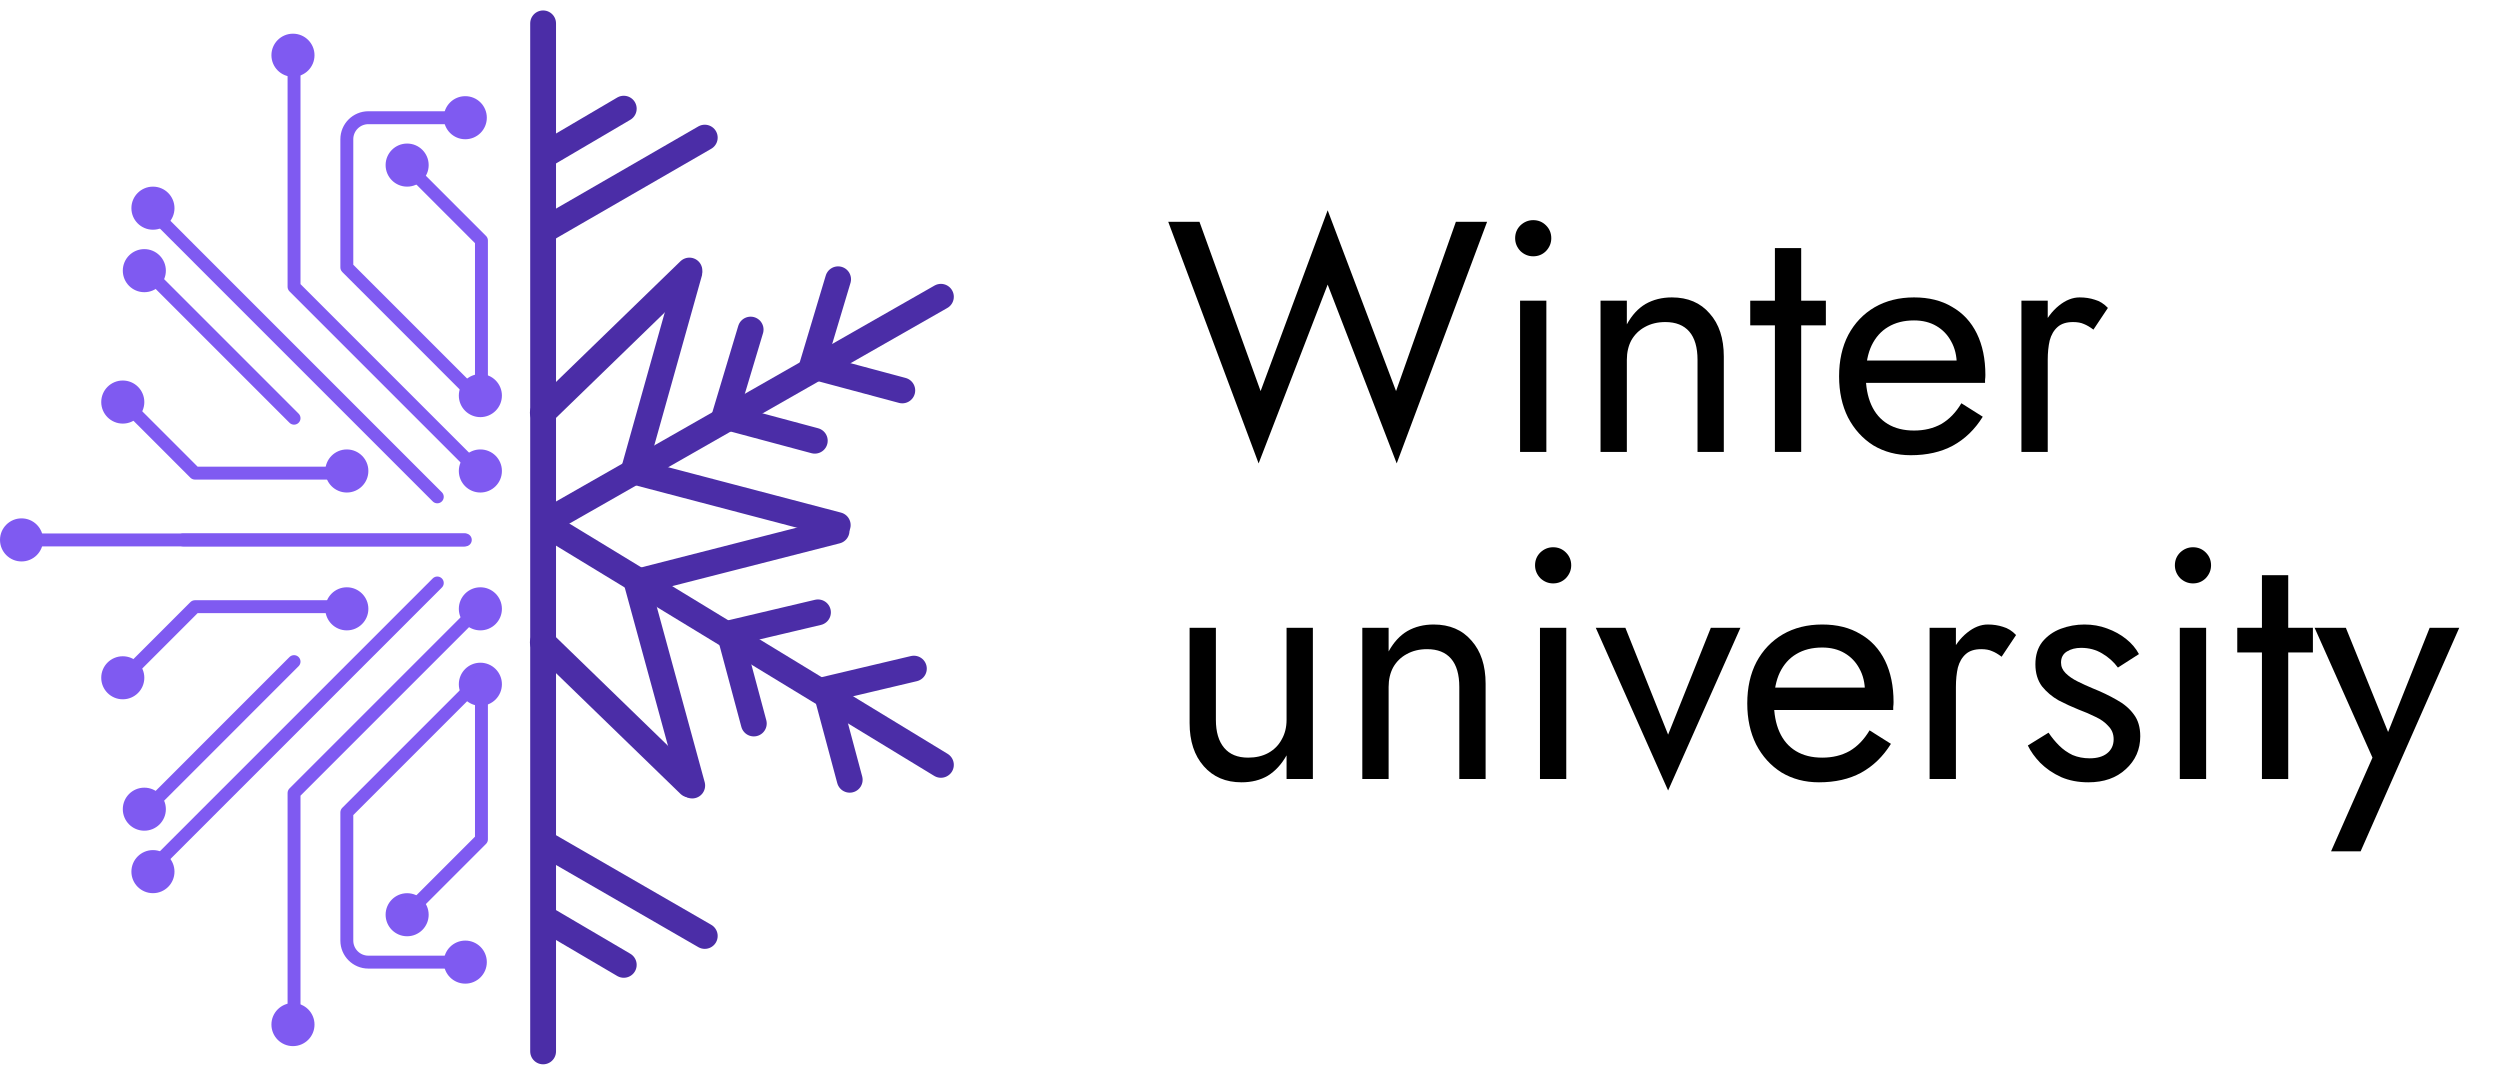 <svg width="107" height="46" viewBox="0 0 107 46" fill="none" xmlns="http://www.w3.org/2000/svg">
<path d="M7.837 23.108L19.868 23.108" stroke="#7F5AF1" stroke-width="0.553" stroke-linecap="round" stroke-linejoin="round"/>
<path d="M12.539 42.976C13.023 42.977 13.415 43.369 13.415 43.852C13.415 44.336 13.023 44.728 12.539 44.728C12.055 44.728 11.663 44.336 11.663 43.852C11.663 43.369 12.056 42.976 12.539 42.976ZM19.914 40.303C20.398 40.303 20.79 40.695 20.79 41.178C20.79 41.662 20.398 42.054 19.914 42.054C19.43 42.054 19.039 41.662 19.039 41.178C19.039 40.695 19.431 40.304 19.914 40.303ZM17.425 38.275C17.908 38.275 18.3 38.667 18.301 39.15C18.301 39.634 17.909 40.026 17.425 40.026C16.941 40.026 16.55 39.634 16.55 39.15C16.55 38.667 16.941 38.275 17.425 38.275ZM6.546 36.43C7.03 36.43 7.422 36.823 7.422 37.306C7.422 37.79 7.03 38.182 6.546 38.182C6.062 38.182 5.67 37.79 5.67 37.306C5.67 36.823 6.062 36.431 6.546 36.43ZM6.177 33.758C6.66 33.758 7.053 34.149 7.053 34.633C7.053 35.116 6.66 35.508 6.177 35.508C5.693 35.508 5.302 35.116 5.302 34.633C5.302 34.149 5.693 33.758 6.177 33.758ZM20.56 28.41C21.043 28.41 21.436 28.802 21.436 29.286C21.435 29.77 21.043 30.162 20.56 30.162C20.076 30.162 19.684 29.769 19.684 29.286C19.684 28.802 20.076 28.41 20.56 28.41ZM5.255 28.134C5.738 28.134 6.131 28.525 6.131 29.009C6.131 29.492 5.739 29.884 5.255 29.884C4.771 29.884 4.379 29.492 4.379 29.009C4.379 28.525 4.771 28.134 5.255 28.134ZM14.844 25.182C15.327 25.182 15.72 25.575 15.72 26.058C15.72 26.542 15.327 26.934 14.844 26.934C14.36 26.934 13.968 26.542 13.968 26.058C13.968 25.575 14.36 25.182 14.844 25.182ZM20.56 25.182C21.043 25.182 21.435 25.575 21.436 26.058C21.436 26.542 21.043 26.934 20.56 26.934C20.076 26.934 19.684 26.542 19.684 26.058C19.684 25.575 20.076 25.183 20.56 25.182ZM0.922 22.232C1.406 22.232 1.798 22.625 1.798 23.108C1.798 23.592 1.406 23.984 0.922 23.984C0.438 23.984 0.046 23.592 0.046 23.108C0.046 22.625 0.438 22.232 0.922 22.232ZM14.844 19.282C15.327 19.282 15.72 19.674 15.72 20.158C15.72 20.642 15.327 21.034 14.844 21.034C14.36 21.034 13.968 20.642 13.968 20.158C13.968 19.674 14.36 19.282 14.844 19.282ZM20.56 19.282C21.043 19.282 21.436 19.674 21.436 20.158C21.436 20.642 21.043 21.034 20.56 21.034C20.076 21.034 19.684 20.642 19.684 20.158C19.684 19.674 20.076 19.282 20.56 19.282ZM5.255 16.332C5.739 16.332 6.131 16.724 6.131 17.208C6.131 17.692 5.739 18.084 5.255 18.084C4.771 18.084 4.379 17.691 4.379 17.208C4.379 16.724 4.771 16.332 5.255 16.332ZM20.56 16.055C21.043 16.055 21.436 16.448 21.436 16.931C21.435 17.415 21.043 17.807 20.56 17.807C20.076 17.807 19.684 17.415 19.684 16.931C19.684 16.448 20.076 16.056 20.56 16.055ZM6.177 10.708C6.66 10.708 7.053 11.1 7.053 11.584C7.053 12.068 6.66 12.46 6.177 12.46C5.693 12.46 5.302 12.067 5.302 11.584C5.302 11.1 5.693 10.708 6.177 10.708ZM6.546 8.034C7.03 8.034 7.422 8.426 7.422 8.91C7.422 9.394 7.03 9.786 6.546 9.786C6.062 9.786 5.67 9.394 5.67 8.91C5.67 8.426 6.062 8.034 6.546 8.034ZM17.425 6.19C17.909 6.19 18.301 6.582 18.301 7.066C18.301 7.55 17.909 7.942 17.425 7.942C16.941 7.942 16.55 7.55 16.55 7.066C16.55 6.583 16.941 6.19 17.425 6.19ZM19.914 4.162C20.398 4.162 20.79 4.554 20.79 5.038C20.79 5.522 20.398 5.914 19.914 5.914C19.43 5.914 19.039 5.521 19.039 5.038C19.039 4.554 19.43 4.162 19.914 4.162ZM12.539 1.488C13.023 1.488 13.415 1.88 13.415 2.364C13.415 2.848 13.023 3.24 12.539 3.24C12.055 3.24 11.663 2.848 11.663 2.364C11.663 1.88 12.055 1.488 12.539 1.488Z" fill="#7F5AF1" stroke="#7F5AF1" stroke-width="0.092"/>
<path d="M14.844 20.25H8.344L5.624 17.53M6.5 11.814L12.585 17.899M6.5 9.048L18.716 21.265M12.585 2.364V12.275L20.191 19.881M17.61 7.297L20.606 10.293V17.208L14.844 11.445V5.96C14.844 5.451 15.257 5.038 15.766 5.038H19.361M1.014 23.108L19.915 23.108M14.844 25.966H8.344L5.624 28.686M6.5 34.403L12.585 28.317M6.5 37.168L18.716 24.952M12.585 43.853V33.941L20.191 26.335M17.61 38.92L20.606 35.924V29.009L14.844 34.771V40.257C14.844 40.766 15.257 41.179 15.766 41.179H19.361" stroke="#7F5AF1" stroke-width="0.553" stroke-linecap="round" stroke-linejoin="round"/>
<path d="M23.245 1L23.245 45" stroke="#4B2DA7" stroke-width="1.105" stroke-linecap="round"/>
<path d="M40.271 12.702L23.282 22.394" stroke="#4B2DA7" stroke-width="1.105" stroke-linecap="round"/>
<path d="M30.164 5.89L23.282 9.863" stroke="#4B2DA7" stroke-width="1.105" stroke-linecap="round"/>
<path d="M29.507 11.579L23.233 17.664" stroke="#4B2DA7" stroke-width="1.105" stroke-linecap="round"/>
<path d="M29.507 33.579L23.233 27.494" stroke="#4B2DA7" stroke-width="1.105" stroke-linecap="round"/>
<path d="M26.697 4.651L23.282 6.658" stroke="#4B2DA7" stroke-width="1.105" stroke-linecap="round"/>
<path d="M23.282 39.289L26.697 41.296" stroke="#4B2DA7" stroke-width="1.105" stroke-linecap="round"/>
<path d="M30.164 40.059L23.282 36.086" stroke="#4B2DA7" stroke-width="1.105" stroke-linecap="round"/>
<path d="M35.855 22.474L27.165 20.192" stroke="#4B2DA7" stroke-width="1.105" stroke-linecap="round"/>
<path d="M29.627 33.621L27.259 24.954" stroke="#4B2DA7" stroke-width="1.105" stroke-linecap="round"/>
<path d="M29.502 11.672L27.165 20.004" stroke="#4B2DA7" stroke-width="1.105" stroke-linecap="round"/>
<path d="M35.805 22.719L27.421 24.861" stroke="#4B2DA7" stroke-width="1.105" stroke-linecap="round"/>
<path d="M35.871 11.953L34.748 15.698" stroke="#4B2DA7" stroke-width="1.105" stroke-linecap="round"/>
<path d="M39.114 28.617L35.31 29.517" stroke="#4B2DA7" stroke-width="1.105" stroke-linecap="round"/>
<path d="M32.127 14.106L31.003 17.851" stroke="#4B2DA7" stroke-width="1.105" stroke-linecap="round"/>
<path d="M35.009 26.209L31.204 27.108" stroke="#4B2DA7" stroke-width="1.105" stroke-linecap="round"/>
<path d="M38.618 16.71L34.842 15.698" stroke="#4B2DA7" stroke-width="1.105" stroke-linecap="round"/>
<path d="M36.368 33.374L35.356 29.598" stroke="#4B2DA7" stroke-width="1.105" stroke-linecap="round"/>
<path d="M34.873 18.863L31.097 17.851" stroke="#4B2DA7" stroke-width="1.105" stroke-linecap="round"/>
<path d="M32.263 30.966L31.251 27.189" stroke="#4B2DA7" stroke-width="1.105" stroke-linecap="round"/>
<path d="M40.271 32.736L23.282 22.394" stroke="#4B2DA7" stroke-width="1.105" stroke-linecap="round"/>
<path d="M105.256 26.869L101.035 36.437H99.769L101.542 32.427L99.065 26.869H100.402L102.456 31.935L101.992 31.878L103.99 26.869H105.256Z" fill="black"/>
<path d="M95.755 26.869H98.992V27.925H95.755V26.869ZM96.811 24.618H97.936V33.342H96.811V24.618Z" fill="black"/>
<path d="M93.085 24.196C93.085 23.98 93.16 23.797 93.31 23.647C93.47 23.497 93.653 23.422 93.859 23.422C94.075 23.422 94.258 23.497 94.408 23.647C94.558 23.797 94.633 23.98 94.633 24.196C94.633 24.402 94.558 24.585 94.408 24.745C94.258 24.895 94.075 24.97 93.859 24.97C93.653 24.97 93.47 24.895 93.31 24.745C93.16 24.585 93.085 24.402 93.085 24.196ZM93.296 26.869H94.422V33.342H93.296V26.869Z" fill="black"/>
<path d="M87.678 31.358C87.809 31.555 87.959 31.738 88.128 31.907C88.297 32.076 88.489 32.212 88.705 32.315C88.93 32.409 89.174 32.456 89.436 32.456C89.755 32.456 90.004 32.385 90.182 32.244C90.37 32.094 90.464 31.893 90.464 31.639C90.464 31.414 90.388 31.227 90.238 31.077C90.098 30.917 89.915 30.786 89.69 30.683C89.465 30.57 89.225 30.467 88.972 30.373C88.691 30.261 88.405 30.129 88.114 29.979C87.832 29.82 87.593 29.618 87.396 29.374C87.209 29.121 87.115 28.806 87.115 28.431C87.115 28.047 87.213 27.728 87.41 27.474C87.617 27.221 87.879 27.034 88.198 26.912C88.526 26.79 88.864 26.729 89.211 26.729C89.558 26.729 89.882 26.785 90.182 26.898C90.492 27.01 90.764 27.16 90.998 27.348C91.233 27.535 91.416 27.751 91.547 27.995L90.647 28.572C90.468 28.328 90.243 28.126 89.971 27.967C89.708 27.808 89.408 27.728 89.071 27.728C88.836 27.728 88.634 27.779 88.466 27.883C88.297 27.986 88.212 28.145 88.212 28.361C88.212 28.53 88.278 28.68 88.409 28.811C88.541 28.942 88.709 29.06 88.916 29.163C89.122 29.266 89.338 29.365 89.563 29.459C89.938 29.609 90.281 29.773 90.59 29.951C90.9 30.12 91.144 30.326 91.322 30.57C91.51 30.814 91.603 31.128 91.603 31.513C91.603 32.076 91.397 32.545 90.984 32.92C90.581 33.295 90.046 33.483 89.38 33.483C88.949 33.483 88.559 33.408 88.212 33.258C87.865 33.098 87.57 32.896 87.326 32.653C87.091 32.409 86.913 32.16 86.791 31.907L87.678 31.358Z" fill="black"/>
<path d="M83.713 26.869V33.342H82.587V26.869H83.713ZM85.669 28.108C85.519 27.995 85.383 27.915 85.261 27.869C85.139 27.812 84.984 27.784 84.796 27.784C84.515 27.784 84.294 27.854 84.135 27.995C83.976 28.136 83.863 28.328 83.797 28.572C83.741 28.816 83.713 29.093 83.713 29.402H83.206C83.206 28.886 83.296 28.431 83.474 28.037C83.661 27.634 83.9 27.315 84.191 27.081C84.482 26.846 84.778 26.729 85.078 26.729C85.312 26.729 85.528 26.762 85.725 26.827C85.931 26.884 86.119 27.001 86.288 27.179L85.669 28.108Z" fill="black"/>
<path d="M77.85 33.483C77.25 33.483 76.715 33.342 76.246 33.06C75.787 32.77 75.425 32.371 75.163 31.864C74.91 31.358 74.783 30.772 74.783 30.106C74.783 29.43 74.914 28.839 75.177 28.333C75.449 27.826 75.824 27.432 76.303 27.151C76.79 26.869 77.353 26.729 77.991 26.729C78.629 26.729 79.173 26.865 79.623 27.137C80.083 27.399 80.435 27.779 80.679 28.276C80.922 28.774 81.044 29.365 81.044 30.049C81.044 30.115 81.04 30.185 81.03 30.261C81.03 30.326 81.03 30.368 81.03 30.387H75.501V29.43H80.144L79.694 30.078C79.722 30.031 79.75 29.96 79.778 29.866C79.806 29.763 79.82 29.679 79.82 29.613C79.82 29.229 79.74 28.896 79.581 28.614C79.431 28.333 79.22 28.112 78.948 27.953C78.676 27.793 78.357 27.714 77.991 27.714C77.56 27.714 77.189 27.808 76.879 27.995C76.579 28.173 76.345 28.436 76.176 28.783C76.016 29.121 75.932 29.538 75.923 30.035C75.923 30.542 76.002 30.973 76.162 31.33C76.321 31.686 76.556 31.958 76.865 32.146C77.175 32.334 77.55 32.427 77.991 32.427C78.432 32.427 78.821 32.334 79.159 32.146C79.497 31.949 79.783 31.654 80.017 31.259L80.932 31.836C80.594 32.38 80.167 32.793 79.651 33.075C79.145 33.347 78.544 33.483 77.85 33.483Z" fill="black"/>
<path d="M68.299 26.869H69.566L71.395 31.442L73.224 26.869H74.49L71.395 33.834L68.299 26.869Z" fill="black"/>
<path d="M65.7 24.196C65.7 23.98 65.775 23.797 65.925 23.647C66.084 23.497 66.267 23.422 66.474 23.422C66.689 23.422 66.872 23.497 67.022 23.647C67.172 23.797 67.248 23.98 67.248 24.196C67.248 24.402 67.172 24.585 67.022 24.745C66.872 24.895 66.689 24.97 66.474 24.97C66.267 24.97 66.084 24.895 65.925 24.745C65.775 24.585 65.7 24.402 65.7 24.196ZM65.911 26.869H67.036V33.342H65.911V26.869Z" fill="black"/>
<path d="M62.458 29.402C62.458 28.867 62.341 28.464 62.106 28.192C61.872 27.92 61.529 27.784 61.079 27.784C60.751 27.784 60.46 27.854 60.207 27.995C59.963 28.126 59.77 28.314 59.63 28.558C59.498 28.802 59.433 29.083 59.433 29.402V33.342H58.307V26.869H59.433V27.883C59.648 27.489 59.916 27.198 60.235 27.01C60.563 26.823 60.938 26.729 61.361 26.729C62.045 26.729 62.585 26.959 62.979 27.418C63.382 27.869 63.584 28.483 63.584 29.262V33.342H62.458V29.402Z" fill="black"/>
<path d="M52.04 30.809C52.04 31.325 52.157 31.724 52.392 32.005C52.627 32.287 52.969 32.427 53.419 32.427C53.747 32.427 54.033 32.362 54.277 32.23C54.531 32.09 54.723 31.897 54.854 31.653C54.995 31.41 55.065 31.128 55.065 30.809V26.869H56.191V33.342H55.065V32.329C54.85 32.713 54.582 33.004 54.263 33.201C53.944 33.389 53.569 33.483 53.138 33.483C52.462 33.483 51.923 33.253 51.52 32.793C51.116 32.334 50.915 31.719 50.915 30.95V26.869H52.04V30.809Z" fill="black"/>
<path d="M87.643 12.87V19.342H86.517V12.87H87.643ZM89.599 14.108C89.448 13.995 89.312 13.915 89.191 13.868C89.069 13.812 88.914 13.784 88.726 13.784C88.445 13.784 88.224 13.854 88.065 13.995C87.905 14.136 87.793 14.328 87.727 14.572C87.671 14.816 87.643 15.093 87.643 15.402H87.136C87.136 14.886 87.225 14.431 87.403 14.037C87.591 13.634 87.83 13.315 88.121 13.081C88.412 12.846 88.707 12.729 89.008 12.729C89.242 12.729 89.458 12.762 89.655 12.827C89.861 12.883 90.049 13.001 90.218 13.179L89.599 14.108Z" fill="black"/>
<path d="M81.78 19.483C81.18 19.483 80.645 19.342 80.176 19.061C79.717 18.77 79.356 18.371 79.093 17.864C78.84 17.358 78.713 16.772 78.713 16.106C78.713 15.43 78.844 14.839 79.107 14.333C79.379 13.826 79.754 13.432 80.233 13.151C80.72 12.87 81.283 12.729 81.921 12.729C82.559 12.729 83.103 12.865 83.553 13.137C84.013 13.399 84.365 13.779 84.609 14.277C84.852 14.774 84.974 15.365 84.974 16.049C84.974 16.115 84.97 16.185 84.96 16.261C84.96 16.326 84.96 16.368 84.96 16.387H79.43V15.43H84.074L83.624 16.078C83.652 16.031 83.68 15.96 83.708 15.867C83.736 15.763 83.75 15.679 83.75 15.613C83.75 15.229 83.67 14.896 83.511 14.614C83.361 14.333 83.15 14.112 82.878 13.953C82.606 13.793 82.287 13.714 81.921 13.714C81.49 13.714 81.119 13.807 80.809 13.995C80.509 14.173 80.275 14.436 80.106 14.783C79.946 15.121 79.862 15.538 79.853 16.035C79.853 16.542 79.932 16.973 80.092 17.33C80.251 17.686 80.486 17.958 80.795 18.146C81.105 18.334 81.48 18.427 81.921 18.427C82.362 18.427 82.751 18.334 83.089 18.146C83.427 17.949 83.713 17.654 83.947 17.259L84.862 17.836C84.524 18.381 84.097 18.793 83.581 19.075C83.075 19.347 82.474 19.483 81.78 19.483Z" fill="black"/>
<path d="M74.91 12.87H78.147V13.925H74.91V12.87ZM75.966 10.618H77.091V19.342H75.966V10.618Z" fill="black"/>
<path d="M72.654 15.402C72.654 14.867 72.536 14.464 72.302 14.192C72.067 13.92 71.725 13.784 71.275 13.784C70.946 13.784 70.656 13.854 70.402 13.995C70.159 14.126 69.966 14.314 69.825 14.558C69.694 14.802 69.629 15.083 69.629 15.402V19.342H68.503V12.87H69.629V13.883C69.844 13.489 70.112 13.198 70.43 13.01C70.759 12.823 71.134 12.729 71.556 12.729C72.241 12.729 72.78 12.959 73.174 13.418C73.578 13.868 73.779 14.483 73.779 15.261V19.342H72.654V15.402Z" fill="black"/>
<path d="M64.848 10.196C64.848 9.98 64.923 9.797 65.073 9.647C65.232 9.497 65.415 9.422 65.622 9.422C65.837 9.422 66.02 9.497 66.17 9.647C66.32 9.797 66.395 9.98 66.395 10.196C66.395 10.402 66.32 10.585 66.17 10.745C66.02 10.895 65.837 10.97 65.622 10.97C65.415 10.97 65.232 10.895 65.073 10.745C64.923 10.585 64.848 10.402 64.848 10.196ZM65.059 12.869H66.184V19.342H65.059V12.869Z" fill="black"/>
<path d="M59.751 16.739L62.312 9.492H63.648L59.779 19.834L56.824 12.18L53.869 19.834L50 9.492H51.337L53.954 16.739L56.824 9L59.751 16.739Z" fill="black"/>
</svg>
